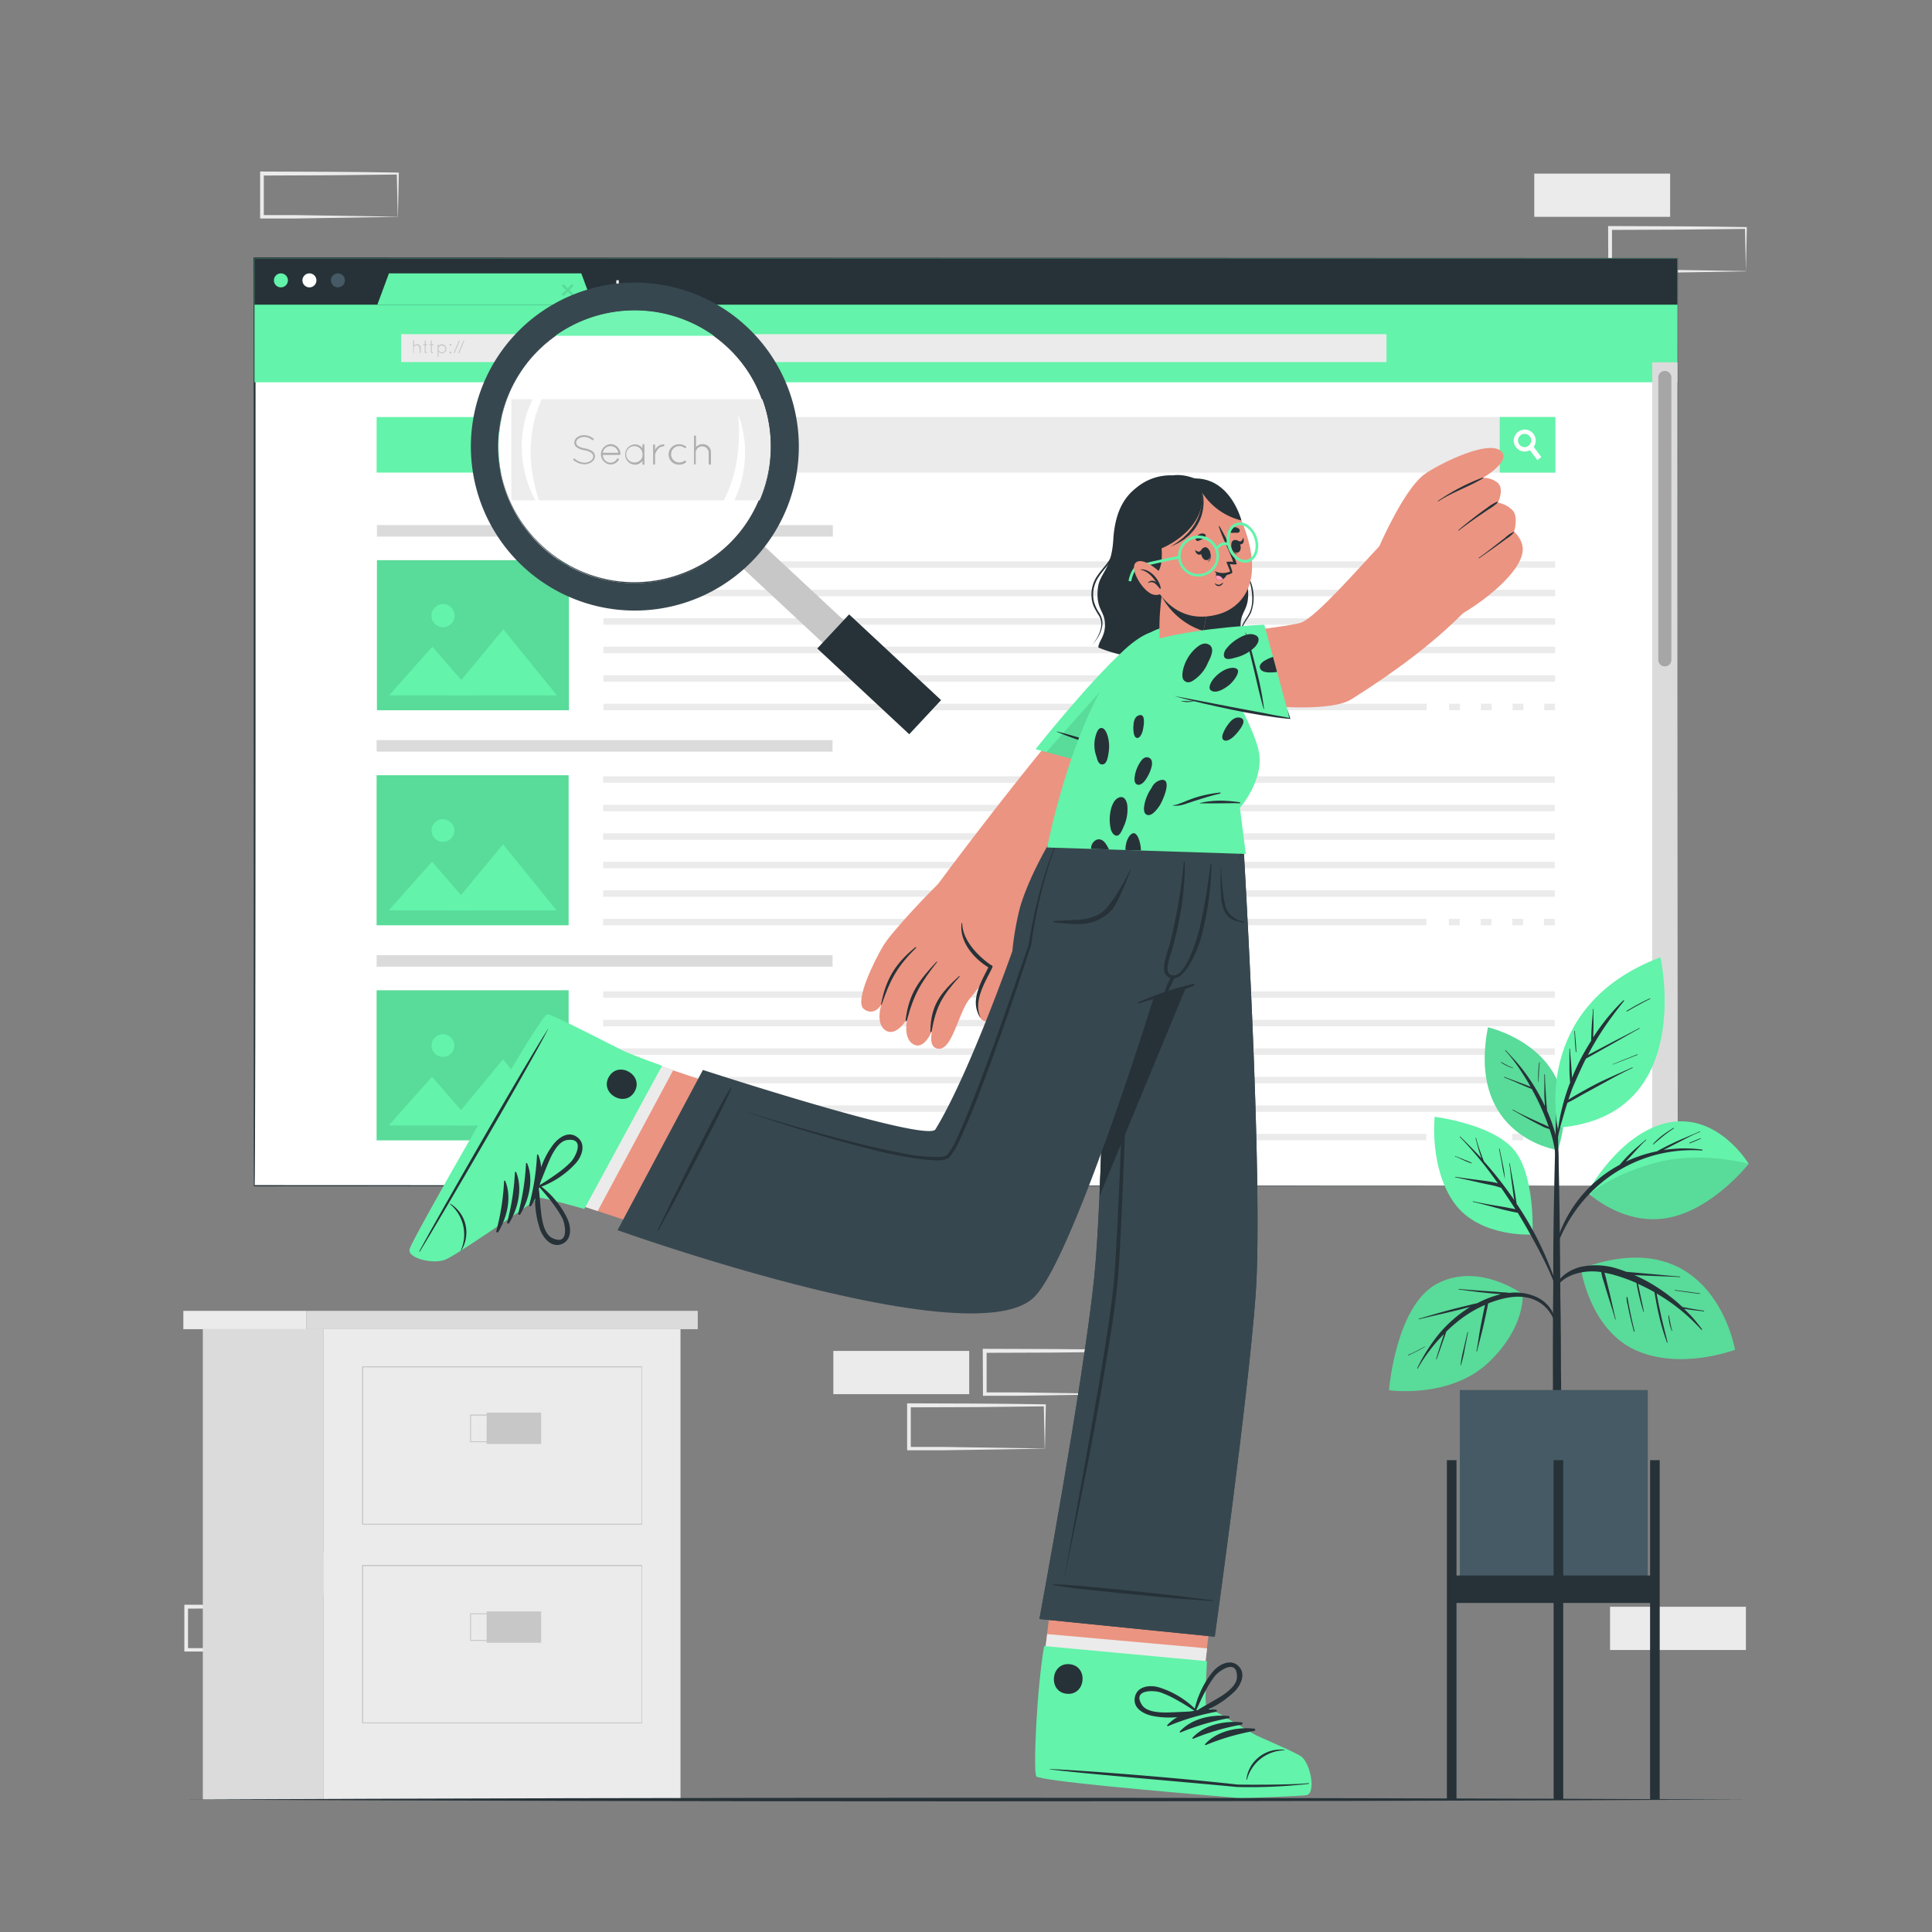 <svg xmlns="http://www.w3.org/2000/svg" viewBox="0 0 500 500"><rect x="0" y="0" width="500" height="500" fill="#808080" stroke="none"/><g id="freepik--background-complete--inject-153"><rect x="67.77" y="401.72" width="35.16" height="11.19" style="fill:#ebebeb"></rect><rect x="271.45" y="209.78" width="35.16" height="11.19" style="fill:#ebebeb"></rect><path d="M83.32,427c-5.86.1-20.63.35-26.29.41l-8.87,0h-.45V427l0-11.19v-.51h.5l17.58.06c4.37,0,13.2.14,17.58.2h.24v.24L83.32,427Zm0,0-.24-11.19.24.23c-4.39.07-13.2.16-17.58.2l-17.58.07.5-.5,0,11.19-.46-.46,8.71,0c5.57.07,20.68.32,26.45.42Z" style="fill:#ebebeb"></path><path d="M290,360.8c-5.86.11-20.63.36-26.29.42l-8.87,0h-.45v-.46l-.05-11.18v-.51h.5l17.58.06c4.38,0,13.2.14,17.58.2h.24v.24L290,360.8Zm0,0-.24-11.18.24.23c-4.39.06-13.2.16-17.58.2l-17.58.06.5-.49,0,11.18-.46-.45,8.71,0c5.57.07,20.68.32,26.45.41Z" style="fill:#ebebeb"></path><path d="M270.37,374.91c-5.86.11-20.63.35-26.29.42l-8.87,0h-.45v-.46l0-11.18v-.51h.5l17.58.06c4.37,0,13.2.14,17.58.2h.24v.24l-.23,11.18Zm0,0-.24-11.18.24.23c-4.39.06-13.2.16-17.58.2l-17.58.06.5-.49,0,11.18-.46-.45,8.71,0c5.57.07,20.68.32,26.45.41Z" style="fill:#ebebeb"></path><rect x="215.67" y="349.62" width="35.16" height="11.19" style="fill:#ebebeb"></rect><rect x="416.68" y="415.83" width="35.16" height="11.19" style="fill:#ebebeb"></rect><rect x="397.07" y="44.93" width="35.16" height="11.19" style="fill:#ebebeb"></rect><path d="M451.84,70.23c-5.86.1-20.63.35-26.29.42l-8.87,0h-.45v-.46L416.18,59v-.5h.5l17.58.07c4.38,0,13.2.13,17.58.2h.24V59l-.24,11.19Zm0,0L451.6,59l.24.24c-4.39.06-13.19.16-17.58.19l-17.58.07.5-.5,0,11.19-.46-.45,8.71,0c5.58.06,20.69.32,26.45.41Z" style="fill:#ebebeb"></path><path d="M102.93,56.12c-5.86.1-20.63.35-26.29.42l-8.87,0h-.45v-.46l0-11.19v-.5h.5l17.58.07c4.38,0,13.2.13,17.58.2h.24v.23l-.24,11.19Zm0,0-.24-11.19.24.24c-4.39.06-13.2.16-17.58.19l-17.58.07.5-.5,0,11.19-.46-.45,8.71,0c5.57.06,20.68.32,26.45.41Z" style="fill:#ebebeb"></path><rect x="83.77" y="343.99" width="92.34" height="121.73" style="fill:#ebebeb"></rect><rect x="79.3" y="339.25" width="101.28" height="4.74" transform="translate(259.88 683.24) rotate(180)" style="fill:#dbdbdb"></rect><rect x="47.44" y="339.25" width="31.85" height="4.74" transform="translate(126.74 683.24) rotate(180)" style="fill:#ebebeb"></rect><rect x="52.49" y="343.99" width="31.28" height="121.73" style="fill:#dbdbdb"></rect><path d="M166.17,394.59H93.7v-41h72.47ZM94,394.34h72V353.87H94Z" style="fill:#c7c7c7"></path><rect x="125.94" y="365.6" width="14.11" height="8.11" transform="translate(265.99 739.3) rotate(180)" style="fill:#c7c7c7"></rect><path d="M136,373.22H121.65v-7.14H136ZM121.9,373h13.85v-6.64H121.9Z" style="fill:#c7c7c7"></path><path d="M166.17,446H93.7v-41h72.47ZM94,445.78h72V405.31H94Z" style="fill:#c7c7c7"></path><rect x="125.94" y="417.04" width="14.11" height="8.11" transform="translate(265.99 842.19) rotate(180)" style="fill:#c7c7c7"></rect><path d="M136,424.66H121.65v-7.13H136Zm-14.1-.25h13.85v-6.63H121.9Z" style="fill:#c7c7c7"></path></g><g id="freepik--Floor--inject-153"><path d="M47.44,465.72c129.77-.61,275.35-.61,405.12,0-129.77.62-275.35.62-405.12,0Z" style="fill:#263238"></path></g><g id="freepik--Window--inject-153"><rect x="65.86" y="66.88" width="368.27" height="239.98" style="fill:#fff"></rect><path d="M434.14,306.86c-.07.06-368.35.11-368.43.15s0-240.08-.09-240.13v-.25h.24s368.32.18,368.37.15-.15,240-.09,240.08Zm0,0c0,.05-.23-240.41,0-239.89l-368.27.16.25-.25c0-.08.11,240.64-.24,239.83l368.27.15Z" style="fill:#263238"></path><rect x="65.86" y="66.88" width="368.27" height="32.05" style="fill:#63F3AA"></rect><rect x="65.86" y="66.88" width="368.27" height="11.97" style="fill:#263238"></rect><path d="M74.51,72.55a1.81,1.81,0,1,1-1.81-1.8A1.81,1.81,0,0,1,74.51,72.55Z" style="fill:#63F3AA"></path><path d="M81.89,72.55a1.81,1.81,0,1,1-1.81-1.8A1.81,1.81,0,0,1,81.89,72.55Z" style="fill:#fff"></path><path d="M89.26,72.55a1.81,1.81,0,1,1-1.81-1.8A1.81,1.81,0,0,1,89.26,72.55Z" style="fill:#455a64"></path><polygon points="150.44 70.75 100.66 70.75 97.66 78.84 153.44 78.84 150.44 70.75" style="fill:#63F3AA"></polygon><polygon points="148.47 76.14 148.02 76.59 146.92 75.5 145.82 76.59 145.38 76.15 146.47 75.05 145.37 73.95 145.82 73.5 146.93 74.6 148.02 73.5 148.47 73.95 147.37 75.04 148.47 76.14" style="opacity:0.1"></polygon><polygon points="161.69 74.08 161.69 74.72 160.14 74.72 160.14 76.27 159.51 76.27 159.51 74.72 157.95 74.72 157.95 74.08 159.51 74.08 159.51 72.53 160.14 72.53 160.14 74.08 161.69 74.08" style="fill:#fff"></polygon><rect x="103.92" y="86.57" width="254.76" height="7.05" style="fill:#fff"></rect><path d="M358.82,93.69h-255V86.5h255Z" style="fill:#ebebeb"></path><path d="M108.55,90a.74.74,0,0,0-1.47,0v1.3h0s0,0,0,0,0,0,0,0a.08.08,0,0,1-.07,0,0,0,0,0,1,0,0h0a.1.1,0,0,1-.09,0,.05.05,0,0,1,0,0,0,0,0,0,1,0,0v-3.1a.12.12,0,0,1,.24,0v1.23a1,1,0,0,1,.73-.35.92.92,0,0,1,1,.92v1.3a.11.11,0,0,1-.11.11.11.11,0,0,1-.12-.11Z" style="fill:#c7c7c7"></path><path d="M110.56,89.22a.12.12,0,0,1-.11.11h-.3V91a.18.18,0,0,0,.17.17.12.12,0,1,1,0,.23.4.4,0,0,1-.41-.4v-1.7h-.29c-.11,0-.11-.06-.11-.11s0-.12.11-.12h.29v-.86a.12.12,0,0,1,.24,0v.86h.3A.12.12,0,0,1,110.56,89.22Z" style="fill:#c7c7c7"></path><path d="M112.16,89.22a.12.12,0,0,1-.11.11h-.3V91a.18.18,0,0,0,.17.17.12.12,0,1,1,0,.23.4.4,0,0,1-.41-.4v-1.7h-.29c-.11,0-.11-.06-.11-.11s0-.12.11-.12h.29v-.86a.12.12,0,0,1,.24,0v.86h.3A.12.12,0,0,1,112.16,89.22Z" style="fill:#c7c7c7"></path><path d="M113.25,90.3V89.22a.12.12,0,0,1,.11-.12.12.12,0,0,1,.12.12v.33a1.1,1.1,0,0,1,.88-.45,1.16,1.16,0,0,1,0,2.32,1.11,1.11,0,0,1-.88-.46v1.33a.11.11,0,0,1-.12.11.11.11,0,0,1-.11-.11Zm.23,0a.89.89,0,1,0,1.78,0,.89.89,0,1,0-1.78,0Z" style="fill:#c7c7c7"></path><path d="M116.59,89a.24.24,0,1,1-.24.24A.24.24,0,0,1,116.59,89Zm0,2a.24.24,0,1,1-.24.24A.24.24,0,0,1,116.59,91Z" style="fill:#c7c7c7"></path><path d="M117.45,91.27l1.29-3.08a.14.14,0,0,1,.16-.06.11.11,0,0,1,.06.15l-1.3,3.08a.1.1,0,0,1-.1.07h0A.11.11,0,0,1,117.45,91.27Z" style="fill:#c7c7c7"></path><path d="M118.64,91.27l1.3-3.08a.13.13,0,0,1,.15-.06.11.11,0,0,1,.06.15l-1.29,3.08a.11.11,0,0,1-.11.07h0A.12.12,0,0,1,118.64,91.27Z" style="fill:#c7c7c7"></path><path d="M402.52,122.31h-253V107.93h253Z" style="fill:#ebebeb"></path><path d="M139.83,122.31H97.47V107.93h42.36Z" style="fill:#63F3AA"></path><path d="M158.37,116.44a.13.13,0,0,1,.19,0,2.2,2.2,0,0,0,1.35.53,1.51,1.51,0,0,0,.91-.27.76.76,0,0,0,.36-.61.67.67,0,0,0-.34-.57,2.66,2.66,0,0,0-1-.34h0a2.58,2.58,0,0,1-1-.34.87.87,0,0,1-.43-.73,1,1,0,0,1,.43-.77,1.69,1.69,0,0,1,1-.3,2.34,2.34,0,0,1,1.28.48.13.13,0,0,1,0,.18.12.12,0,0,1-.17,0,2,2,0,0,0-1.14-.44,1.42,1.42,0,0,0-.84.25.7.7,0,0,0-.33.56.62.62,0,0,0,.31.51,2.43,2.43,0,0,0,.88.31h0a2.77,2.77,0,0,1,1.05.38.92.92,0,0,1,.45.78,1,1,0,0,1-.46.82,1.84,1.84,0,0,1-1.07.33,2.61,2.61,0,0,1-1.52-.6A.14.14,0,0,1,158.37,116.44Z" style="fill:#a6a6a6"></path><path d="M162.23,115.77a1.4,1.4,0,0,1,2.8-.1h0v0a.14.14,0,0,1-.15.13h-2.37a1.14,1.14,0,0,0,1.12,1.11,1.09,1.09,0,0,0,.94-.53.12.12,0,0,1,.18,0,.15.15,0,0,1,.05.2,1.39,1.39,0,0,1-1.17.65A1.42,1.42,0,0,1,162.23,115.77Zm.3-.23h2.19a1.11,1.11,0,0,0-2.19,0Z" style="fill:#a6a6a6"></path><path d="M168.46,114.46v2.61a.15.15,0,0,1-.15.14.14.14,0,0,1-.14-.14v-.43a1.34,1.34,0,0,1-1.08.57,1.45,1.45,0,0,1,0-2.89,1.31,1.31,0,0,1,1.08.57v-.43a.14.14,0,0,1,.14-.14A.15.15,0,0,1,168.46,114.46Zm-.29,1.31a1.09,1.09,0,1,0-1.08,1.16A1.13,1.13,0,0,0,168.17,115.77Z" style="fill:#a6a6a6"></path><path d="M169.68,114.47a.15.15,0,0,1,.15-.15.15.15,0,0,1,.14.15v.63l0-.07a1.4,1.4,0,0,1,1.16-.71.15.15,0,0,1,.14.15.15.15,0,0,1-.14.14,1,1,0,0,0-.84.47,2.54,2.54,0,0,0-.35.67.13.13,0,0,0,0,0v1.27a.14.14,0,0,1-.14.14.15.15,0,0,1-.15-.14Z" style="fill:#a6a6a6"></path><path d="M171.92,115.76a1.46,1.46,0,0,1,1.49-1.44,1.49,1.49,0,0,1,.92.32.13.13,0,0,1,0,.19.15.15,0,0,1-.2,0,1.13,1.13,0,0,0-.74-.26,1.17,1.17,0,1,0,0,2.33,1.24,1.24,0,0,0,.74-.25.15.15,0,0,1,.2,0,.15.15,0,0,1,0,.21,1.55,1.55,0,0,1-.91.3A1.46,1.46,0,0,1,171.92,115.76Z" style="fill:#a6a6a6"></path><path d="M177.63,115.46a.92.92,0,0,0-1.84,0v1.65a0,0,0,0,1,0,0,.22.22,0,0,1-.09.07h0a.21.21,0,0,1-.11,0s0,0,0,0a.09.09,0,0,1,0-.05v-3.85a.14.14,0,0,1,.14-.14.15.15,0,0,1,.15.14v1.52a1.2,1.2,0,0,1,.92-.42,1.16,1.16,0,0,1,1.21,1.14v1.61a.15.15,0,0,1-.15.14.14.14,0,0,1-.14-.14Z" style="fill:#a6a6a6"></path><rect x="388.13" y="107.92" width="14.39" height="14.39" style="fill:#63F3AA"></rect><path d="M398.91,118.28l-1.05.79-1.93-2.55-.7-.93a1.48,1.48,0,0,0,.4-.23,1.7,1.7,0,0,0,.54-.69l.75,1Z" style="fill:#fff"></path><path d="M396.85,112.28a2.84,2.84,0,1,0-.92,4.24,2.42,2.42,0,0,0,.4-.25,3.09,3.09,0,0,0,.59-.61A2.85,2.85,0,0,0,396.85,112.28Zm-1.22,3.08a1.48,1.48,0,0,1-.4.23,1.69,1.69,0,0,1-2-.54,1.71,1.71,0,1,1,2.38.31Z" style="fill:#fff"></path><rect x="427.59" y="93.76" width="6.54" height="213.1" style="fill:#dbdbdb"></rect><path d="M430.86,172.46h0a1.69,1.69,0,0,1-1.69-1.69V97.68A1.69,1.69,0,0,1,430.86,96h0a1.68,1.68,0,0,1,1.69,1.69v73.09A1.68,1.68,0,0,1,430.86,172.46Z" style="fill:#a6a6a6"></path><rect x="97.55" y="144.98" width="49.69" height="38.83" style="fill:#63F3AA"></rect><rect x="97.55" y="144.98" width="49.69" height="38.83" style="opacity:0.1"></rect><polygon points="144.13 179.97 116.08 179.97 130.26 162.83 144.13 179.97" style="fill:#63F3AA"></polygon><polygon points="122.85 179.97 100.66 179.97 111.88 167.34 122.85 179.97" style="fill:#63F3AA"></polygon><path d="M117.65,159.29a3,3,0,1,1-3-2.95A2.95,2.95,0,0,1,117.65,159.29Z" style="fill:#63F3AA"></path><rect x="97.55" y="135.89" width="117.99" height="2.99" style="fill:#dbdbdb"></rect><rect x="156.16" y="145.26" width="246.3" height="1.67" style="fill:#ebebeb"></rect><rect x="156.16" y="152.63" width="246.3" height="1.67" style="fill:#ebebeb"></rect><rect x="156.16" y="160.01" width="246.3" height="1.67" style="fill:#ebebeb"></rect><rect x="156.16" y="167.38" width="246.3" height="1.67" style="fill:#ebebeb"></rect><rect x="156.16" y="174.76" width="246.3" height="1.67" style="fill:#ebebeb"></rect><rect x="156.16" y="182.13" width="213.06" height="1.67" style="fill:#ebebeb"></rect><rect x="399.65" y="182.13" width="2.8" height="1.67" style="fill:#ebebeb"></rect><rect x="391.45" y="182.13" width="2.8" height="1.67" style="fill:#ebebeb"></rect><rect x="383.25" y="182.13" width="2.8" height="1.67" style="fill:#ebebeb"></rect><rect x="375.05" y="182.13" width="2.8" height="1.67" style="fill:#ebebeb"></rect><rect x="97.47" y="200.63" width="49.69" height="38.83" style="fill:#63F3AA"></rect><rect x="97.47" y="200.63" width="49.69" height="38.83" style="opacity:0.1"></rect><polygon points="144.05 235.62 116.01 235.62 130.19 218.49 144.05 235.62" style="fill:#63F3AA"></polygon><polygon points="122.77 235.62 100.59 235.62 111.81 223 122.77 235.62" style="fill:#63F3AA"></polygon><circle cx="114.63" cy="214.94" r="2.95" style="fill:#63F3AA"></circle><rect x="97.47" y="191.54" width="117.99" height="2.99" style="fill:#dbdbdb"></rect><rect x="156.08" y="200.91" width="246.3" height="1.67" style="fill:#ebebeb"></rect><rect x="156.08" y="208.29" width="246.3" height="1.67" style="fill:#ebebeb"></rect><rect x="156.08" y="215.66" width="246.3" height="1.67" style="fill:#ebebeb"></rect><rect x="156.08" y="223.04" width="246.3" height="1.67" style="fill:#ebebeb"></rect><rect x="156.08" y="230.41" width="246.3" height="1.67" style="fill:#ebebeb"></rect><rect x="156.08" y="237.79" width="213.06" height="1.67" style="fill:#ebebeb"></rect><rect x="399.58" y="237.79" width="2.8" height="1.67" style="fill:#ebebeb"></rect><rect x="391.38" y="237.79" width="2.8" height="1.67" style="fill:#ebebeb"></rect><rect x="383.18" y="237.79" width="2.8" height="1.67" style="fill:#ebebeb"></rect><rect x="374.97" y="237.79" width="2.8" height="1.67" style="fill:#ebebeb"></rect><rect x="97.47" y="256.29" width="49.69" height="38.83" style="fill:#63F3AA"></rect><rect x="97.47" y="256.29" width="49.69" height="38.83" style="opacity:0.1"></rect><polygon points="144.05 291.27 116.01 291.27 130.19 274.14 144.05 291.27" style="fill:#63F3AA"></polygon><polygon points="122.77 291.27 100.59 291.27 111.81 278.65 122.77 291.27" style="fill:#63F3AA"></polygon><circle cx="114.63" cy="270.6" r="2.95" style="fill:#63F3AA"></circle><rect x="97.47" y="247.19" width="117.99" height="2.99" style="fill:#dbdbdb"></rect><rect x="156.08" y="256.57" width="246.3" height="1.67" style="fill:#ebebeb"></rect><rect x="156.08" y="263.94" width="246.3" height="1.67" style="fill:#ebebeb"></rect><rect x="156.08" y="271.32" width="246.3" height="1.67" style="fill:#ebebeb"></rect><rect x="156.08" y="278.69" width="246.3" height="1.67" style="fill:#ebebeb"></rect><rect x="156.08" y="286.07" width="246.3" height="1.67" style="fill:#ebebeb"></rect><rect x="156.08" y="293.44" width="213.06" height="1.67" style="fill:#ebebeb"></rect><rect x="399.58" y="293.44" width="2.8" height="1.67" style="fill:#ebebeb"></rect><rect x="391.38" y="293.44" width="2.8" height="1.67" style="fill:#ebebeb"></rect><rect x="383.18" y="293.44" width="2.8" height="1.67" style="fill:#ebebeb"></rect><rect x="374.97" y="293.44" width="2.8" height="1.67" style="fill:#ebebeb"></rect></g><g id="freepik--Plant--inject-153"><path d="M403.16,297.64s-23.6-3.3-18.08-31.78C385.08,265.86,411.44,271.78,403.16,297.64Z" style="fill:#63F3AA"></path><path d="M403.16,297.64s-23.6-3.3-18.08-31.78C385.08,265.86,411.44,271.78,403.16,297.64Z" style="opacity:0.1"></path><path d="M402,291.7c-.47-1.44-1-2.86-1.61-4.25,0-.18-.05-.36-.06-.54,0-.39-.07-.78-.1-1.17-.07-.85-.12-1.7-.17-2.55-.1-1.7-.21-3.41-.23-5.11,0-.09-.15-.09-.15,0,0,1.71,0,3.41,0,5.12,0,.85.08,1.7.13,2.55,0,.19,0,.38.05.56a51,51,0,0,0-4.73-8.08c-.82-1.14-1.67-2.23-2.58-3.28s-1.94-2.1-2.89-3.16c-.06-.07-.16,0-.1.1a42,42,0,0,1,4.55,6.05c.71,1.08,1.39,2.2,2,3.33l-.22-.09-.84-.34-1.93-.73-3.8-1.41c-.07,0-.12.1-.05.13,1.26.5,2.5,1,3.74,1.57l1.82.78c.31.14.62.26.93.38a2.29,2.29,0,0,0,.62.22c.48.86.95,1.72,1.38,2.59a61.65,61.65,0,0,1,2.89,6.8c.05.16.11.32.17.49a13.22,13.22,0,0,0-1.94-.93l-2.44-1.12c-1.65-.76-3.3-1.53-4.88-2.43-.08,0-.15.09-.07.13,1.62.89,3.21,1.83,4.83,2.71.81.44,1.63.87,2.46,1.27a7.77,7.77,0,0,0,2.22.89,28.39,28.39,0,0,1,1.54,6.69c.27,3.22.24,6.47.31,9.7,0,.05.08.05.09,0,.23-2.93.36-5.89.38-8.83A25.92,25.92,0,0,0,402,291.7Z" style="fill:#263238"></path><path d="M398.33,275a28.1,28.1,0,0,0-.23,5,0,0,0,1,0,.07,0c.09-1.67.11-3.33.3-5C398.48,274.89,398.34,274.86,398.33,275Z" style="fill:#263238"></path><path d="M391.59,276.38a17.89,17.89,0,0,1-3-1.5c-.07-.05-.15.08-.07.13a11.85,11.85,0,0,0,3.07,1.46C391.61,276.49,391.64,276.4,391.59,276.38Z" style="fill:#263238"></path><path d="M403.91,342.86c0-2.61-.07-5.21-.1-7.82-.05-8.66-.12-17.32-.27-26q-.19-10.31-.48-20.61a.15.15,0,0,0-.06-.09l0-5.63c0-.05-.06-.07-.12-.07s-.11,0-.11.07l0,5.64s-.06.05-.06.08c-.34,12.24-.65,24.47-.73,36.71,0,2.48,0,5,0,7.46q-.12,12-.09,23.93c0,1.27,0,2.54,0,3.81,0,7.3.07,14.6.08,21.9,0,.39.43.58.9.6s1.09-.19,1.09-.64c0-8.05.06-16.09.06-24.14C403.93,353,404,347.93,403.91,342.86Z" style="fill:#263238"></path><path d="M394.06,334.94s-11.35-8.41-22.12-2.73-12.46,27.58-12.46,27.58,15.82,2.26,25.78-7.22C394.85,343.44,394.06,334.94,394.06,334.94Z" style="fill:#63F3AA"></path><path d="M394.06,334.94s-11.35-8.41-22.12-2.73-12.46,27.58-12.46,27.58,15.82,2.26,25.78-7.22C394.85,343.44,394.06,334.94,394.06,334.94Z" style="opacity:0.1"></path><path d="M397.15,335.46a13.46,13.46,0,0,0-6.57-.86,10.73,10.73,0,0,0-1.39-.14c-.54,0-1.07-.07-1.6-.12l-3.31-.23c-2.24-.17-4.49-.3-6.72-.53-.08,0-.1.13,0,.14,2.21.29,4.41.6,6.63.82,1.14.12,2.28.24,3.42.32l.83.08-1,.25a26.91,26.91,0,0,0-5.14,2.09c-.89.16-1.78.41-2.66.62-1.4.33-2.8.69-4.2,1.05-2.75.73-5.48,1.54-8.21,2.33a.07.07,0,0,0,0,.14c2.73-.67,5.48-1.28,8.22-1.93,1.33-.32,2.66-.63,4-1l1-.24a33.27,33.27,0,0,0-8.07,7,44.3,44.3,0,0,0-5.6,8.84c0,.08.07.16.12.08a42.86,42.86,0,0,1,6.78-8.9c-.05.15-.1.3-.14.45-.22.67-.42,1.34-.64,2-.42,1.34-.84,2.68-1.24,4,0,.09.11.12.14,0,.48-1.29.93-2.59,1.39-3.9.22-.64.45-1.27.67-1.91.12-.33.23-.67.34-1,0-.1.08-.2.11-.3a39.51,39.51,0,0,1,4-3.43,30.23,30.23,0,0,1,6-3.46c0,.2-.07.4-.11.58-.12.52-.23,1-.34,1.56-.22,1.07-.43,2.15-.64,3.22-.43,2.2-.69,4.42-1.1,6.62,0,.09.12.13.14,0,.51-2.21,1.16-4.39,1.65-6.6.25-1.11.5-2.21.73-3.32.11-.52.21-1,.32-1.56.05-.29.12-.58.16-.87.2-.08.4-.18.61-.25,3-1.11,6.27-1.91,9.44-1.3a9.28,9.28,0,0,1,6.83,5.48c.11.24.5.09.44-.16A8.79,8.79,0,0,0,397.15,335.46Z" style="fill:#263238"></path><path d="M379.78,344.81l-1,4.31a32,32,0,0,0-.79,4.2c0,.05.07.05.09,0a32,32,0,0,0,1-4.23l.84-4.26A.07.07,0,0,0,379.78,344.81Z" style="fill:#263238"></path><path d="M368.8,348.46c-1.44.74-2.84,1.57-4.35,2.17a.07.07,0,1,0,.06.13,46.64,46.64,0,0,0,4.33-2.24S368.84,348.45,368.8,348.46Z" style="fill:#263238"></path><path d="M396.61,319.5s-13.87.88-20.32-8.26-5-22.21-5-22.21,14.56,1.77,20.35,8.34S396.61,319.5,396.61,319.5Z" style="fill:#63F3AA"></path><path d="M403.12,333.18c-.48-1.48-1.08-2.95-1.64-4.4s-1.11-2.79-1.72-4.16a87.09,87.09,0,0,0-4.16-8.17c-1-1.69-2-3.32-3.11-4.93,0-.25-.07-.5-.11-.74-.06-.43-.12-.86-.19-1.29-.14-.88-.29-1.75-.44-2.63-.32-1.92-.71-3.82-1-5.74,0-.09-.15-.08-.14,0,.28,1.89.47,3.79.74,5.69.13.93.25,1.86.39,2.79,0,.33.1.67.16,1a99.84,99.84,0,0,0-6.86-8.9c-.34-.39-.68-.76-1-1.14a2,2,0,0,0-.13-.31l-.3-.8-.6-1.65c-.39-1.09-.74-2.18-1-3.3,0-.09-.16,0-.14,0,.28,1.14.58,2.28.91,3.4.16.54.34,1.08.53,1.61l.1.27c-1.77-1.93-3.62-3.79-5.49-5.63-.07-.07-.16,0-.1.1a99.68,99.68,0,0,1,9.83,12,7.77,7.77,0,0,0-1-.26c-1.07-.21-2.14-.36-3.22-.5-2.26-.29-4.52-.57-6.77-.93-.09,0-.12.13,0,.14,2.15.43,4.28.91,6.41,1.4,1,.23,2,.43,3,.63a20,20,0,0,1,2.44.69l.68,1c1,1.48,2,3,3,4.52l-1.42-.28c-1.07-.21-2.14-.4-3.22-.58-2.12-.34-4.23-.71-6.32-1.19-.09,0-.13.12,0,.14,2.12.5,4.22,1.08,6.33,1.64,1,.27,2,.52,3.06.75l1.55.33a5.07,5.07,0,0,0,.62.11q3,4.92,5.69,10.08c.77,1.5,1.52,3,2.24,4.56s1.37,3.19,2.06,4.78C402.72,333.66,403.23,333.53,403.12,333.18Z" style="fill:#263238"></path><path d="M388.92,301.31c-.26-1.33-.54-2.64-.83-4,0-.09-.16-.05-.14,0,.26,1.3.51,2.6.75,3.91a39.17,39.17,0,0,0,.78,3.88s0,0,0,0A26.63,26.63,0,0,0,388.92,301.31Z" style="fill:#263238"></path><path d="M380.83,300.92c-.64-.32-1.32-.58-2-.84l-1-.41-.54-.21a2.77,2.77,0,0,1-.58-.26c-.11-.08-.17.1-.07.12a3.32,3.32,0,0,1,.59.24l.53.24,1,.45a19,19,0,0,0,2,.81C380.86,301.09,380.91,301,380.83,300.92Z" style="fill:#263238"></path><path d="M410.81,308.59s8.39-15.68,21.16-18.1,20.59,10.71,20.59,10.71-9.32,11.89-21,14S410.81,308.59,410.81,308.59Z" style="fill:#63F3AA"></path><path d="M440.53,297.51a34.7,34.7,0,0,0-10,.12l.57-.3,2.84-1.46c2-1,3.94-2.11,6-2.93a.07.07,0,1,0-.06-.13c-2,.93-4.07,1.71-6.07,2.63-1,.46-2,.94-3,1.46-.63.33-1.33.65-1.95,1.05a35.19,35.19,0,0,0-8.12,2.69c.54-.58,1.07-1.15,1.6-1.74,1.19-1.3,2.36-2.67,3.67-3.85.07-.07,0-.16-.1-.1-1.34,1.21-2.75,2.33-4.05,3.6-.63.61-1.23,1.24-1.81,1.9-.3.32-.59.66-.87,1a33.68,33.68,0,0,0-17.12,23.11c0,.09.11.14.14.05a38.55,38.55,0,0,1,9.39-15.89,36.87,36.87,0,0,1,17.1-9.89,37.6,37.6,0,0,1,11.81-1.08A.13.13,0,0,0,440.53,297.51Z" style="fill:#263238"></path><path d="M452.56,301.2s-9.32,11.89-21,14c-8.94,1.58-16.29-3.08-19.28-5.37l-.64-1.06s6-5.1,17.48-8S452.56,301.2,452.56,301.2Z" style="opacity:0.1"></path><path d="M433.11,291.92a31.45,31.45,0,0,0-2.83,1.87,18.93,18.93,0,0,0-2.47,2.26.07.07,0,0,0,.11.1c.85-.73,1.7-1.47,2.58-2.17a28.09,28.09,0,0,1,2.69-1.93C433.27,292,433.19,291.87,433.11,291.92Z" style="fill:#263238"></path><path d="M440.12,294.58c-.47.19-1,.36-1.43.56l-1.42.59c-.1,0-.06.21.05.17l1.42-.58c.48-.19.94-.41,1.42-.61C440.25,294.68,440.2,294.54,440.12,294.58Z" style="fill:#263238"></path><path d="M409.13,328.32s2.24,15.56,13.94,21,25.95,0,25.95,0S443.42,315.67,409.13,328.32Z" style="fill:#63F3AA"></path><path d="M409.13,328.32s2.24,15.56,13.94,21,25.95,0,25.95,0S443.42,315.67,409.13,328.32Z" style="opacity:0.1"></path><path d="M441,339.2c-1.07-.12-2.15-.31-3.21-.5l-1.58-.3-.82-.16-.94-.88a47.25,47.25,0,0,0-7.16-5.18A40.25,40.25,0,0,0,423,330h.22l3.85.17c2.56.12,5.13.18,7.7.34.09,0,.08-.14,0-.14-2.57-.18-5.14-.46-7.71-.68l-3.74-.33-1.92-.17-.5-.05c-.66-.25-1.34-.49-2-.7a18.33,18.33,0,0,0-9.9-.55c-2.94.76-5.88,2.69-6.64,5.79,0,.11.14.18.18.07,1.1-2.59,4-3.9,6.58-4.43a15.41,15.41,0,0,1,5.29-.11,12.07,12.07,0,0,0,.59,2.35c.33,1.1.64,2.19,1,3.29.66,2.18,1.39,4.34,2,6.53a.07.07,0,1,0,.13,0c-.54-2.18-1-4.38-1.52-6.57-.26-1.08-.53-2.15-.8-3.22a17.26,17.26,0,0,0-.59-2.21,25.85,25.85,0,0,1,3,.72,43.21,43.21,0,0,1,5.3,1.94c.17,1.11.42,2.21.67,3.3.32,1.37.68,2.73,1.11,4.07a.07.07,0,1,0,.13,0,2.21,2.21,0,0,0-.05-.25h0c-.26-1.28-.54-2.54-.81-3.81-.22-1-.42-2.06-.64-3.08,1.45.65,2.88,1.37,4.26,2.16,0,.32.11.64.15.93.09.53.19,1.06.28,1.59.22,1.2.46,2.4.75,3.59a55.18,55.18,0,0,0,2,6.76.07.07,0,0,0,0,.09l.07.08c.05.06.13,0,.12-.08-.54-2.3-1.16-4.59-1.67-6.9-.25-1.15-.51-2.31-.74-3.47l-.33-1.74c0-.16-.05-.34-.08-.52a47.39,47.39,0,0,1,4.55,3,48.33,48.33,0,0,1,7,6.36c.09.1.25,0,.18-.14-.9-1.17-1.78-2.32-2.79-3.4-.59-.63-1.2-1.24-1.82-1.83l.19,0,1.65.25c1.08.14,2.17.25,3.25.37C441,339.35,441.06,339.21,441,339.2Z" style="fill:#263238"></path><path d="M432.75,344.47h0c0-.13-.05-.27-.07-.4s-.12-.34-.14-.51h0c-.24-1-.44-2.09-.63-3.14,0-.07-.13-.05-.13,0a12.85,12.85,0,0,0,.89,4.06s.09,0,.09,0Z" style="fill:#263238"></path><path d="M423,344.23c0-.05,0-.07-.07-.07-.33-1.38-.65-2.76-.93-4.14-.15-.73-.3-1.46-.44-2.19-.08-.39-.15-.79-.22-1.18a3.4,3.4,0,0,0-.25-1,.07.07,0,0,0-.13,0,6.75,6.75,0,0,0,.29,2.08c.14.76.29,1.52.46,2.28.34,1.53.72,3.06,1.15,4.57,0,.08.17.06.16,0S423,344.34,423,344.23Z" style="fill:#263238"></path><path d="M439.9,334.72c-2.14-.29-4.27-.6-6.41-.86-.09,0-.13.13,0,.14,2.14.32,4.28.58,6.41.86C440,334.87,440,334.73,439.9,334.72Z" style="fill:#263238"></path><path d="M403.14,291.85s-7.16-31.4,26.58-44.1C429.72,247.75,439.06,289.07,403.14,291.85Z" style="fill:#63F3AA"></path><path d="M410.42,274l.36-.22,1.91-1.06,3.91-2.19c2.58-1.44,5.12-2.94,7.71-4.35.08,0,0-.17-.07-.12-2.6,1.41-5.24,2.73-7.86,4.11l-3.86,2.05-1.58.83a72.07,72.07,0,0,1,3.65-6.24c1.76-2.69,3.69-5.25,5.7-7.76a.12.12,0,0,0-.17-.16,53.54,53.54,0,0,0-7.79,9.57c0-.12,0-.23,0-.33,0-.78.05-1.56.07-2.35,0-1.53-.06-3.06,0-4.59a.07.07,0,1,0-.14,0c-.07,1.51-.25,3-.33,4.52-.05.75-.08,1.5-.1,2.26,0,.4-.05.87,0,1.31-.69,1.11-1.36,2.23-2,3.37a57.27,57.27,0,0,0-3,6.32c0-.78-.09-1.56-.13-2.34-.1-1.72-.31-3.43-.39-5.16,0-.09-.14-.08-.14,0,0,1.72,0,3.44,0,5.16,0,.86.05,1.72.11,2.58l.06.95a56.77,56.77,0,0,0-2.55,8.63,95,95,0,0,0-1.26,9.48,0,0,0,1,0,0,0,51.84,51.84,0,0,1,1.79-8.45c.42-1.48.86-3,1.33-4.42,1.41-.66,2.75-1.49,4.11-2.24s2.82-1.54,4.23-2.31c2.81-1.55,5.62-3.12,8.53-4.48.08,0,0-.16-.08-.12-2.94,1.33-5.9,2.59-8.79,4-1.44.73-2.85,1.5-4.25,2.29-1.18.66-2.38,1.32-3.5,2.08.33-1,.67-1.95,1-2.91C408,279.16,409.13,276.57,410.42,274Z" style="fill:#263238"></path><path d="M407.58,266.86a.08.08,0,0,0-.15,0c.13,1.79.19,3.58.38,5.36,0,.1.16.1.15,0C407.9,270.43,407.71,268.65,407.58,266.86Z" style="fill:#263238"></path><path d="M423.75,272.86c-2.11.85-4.24,1.66-6.34,2.54-.06,0,0,.12,0,.09,2.13-.8,4.23-1.67,6.35-2.49C423.88,273,423.84,272.82,423.75,272.86Z" style="fill:#263238"></path><path d="M427,258.38a54,54,0,0,0-6,3.22.09.09,0,1,0,.09.15c2-1.14,3.95-2.24,6-3.25C427.12,258.46,427,258.34,427,258.38Z" style="fill:#263238"></path><rect x="377.8" y="359.74" width="48.65" height="51.28" style="fill:#455a64"></rect><rect x="374.45" y="377.89" width="2.49" height="87.84" style="fill:#263238"></rect><rect x="427.04" y="377.89" width="2.49" height="87.84" style="fill:#263238"></rect><rect x="402.07" y="377.89" width="2.49" height="87.84" style="fill:#263238"></rect><rect x="375.69" y="407.74" width="52.59" height="7.1" style="fill:#263238"></rect></g><g id="freepik--magnifying-glass--inject-153"><rect x="200.99" y="133.24" width="7.98" height="40.51" transform="translate(457.03 108.23) rotate(132.99)" style="fill:#c7c7c7"></rect><polygon points="235.31 190.02 243.55 181.19 243.55 181.19 219.75 159 219.75 159 211.51 167.83 211.51 167.83 235.31 190.02" style="fill:#263238"></polygon><path d="M129.2,111.74a35.09,35.09,0,0,1,12.93-23.69q.74-.6,1.5-1.14a35.26,35.26,0,0,1,53.7,16.39,35.48,35.48,0,0,1-.69,26.19,35.26,35.26,0,0,1-67.44-17.75Z" style="fill:#fff"></path><path d="M129.2,111.74c2.56-25,30-39.29,52-27.31,27.66,15.29,23.29,56-7,65.09-24.09,7-47.84-12.81-45-37.78Zm0,0c-2.69,24.86,21,44.55,44.94,37.48,29.82-9,34.15-49.36,7-64.52-21.88-12-49.24,2.18-51.89,27Z" style="fill:#263238"></path><path d="M184.88,86.91H143.63a35.34,35.34,0,0,1,41.25,0Z" style="fill:#63F3AA"></path><path d="M197.33,103.3h-65v26.19h64.27A35.48,35.48,0,0,0,197.33,103.3Z" style="fill:#ebebeb"></path><path d="M153.18,116.7a5.17,5.17,0,0,0-1.91-.68h0a4.29,4.29,0,0,1-1.61-.57,1.09,1.09,0,0,1-.56-.92,1.3,1.3,0,0,1,.59-1,2.65,2.65,0,0,1,1.54-.45,3.79,3.79,0,0,1,2.06.79.22.22,0,0,0,.32-.06.23.23,0,0,0-.06-.33,4.12,4.12,0,0,0-2.32-.87,3.11,3.11,0,0,0-1.82.54,1.78,1.78,0,0,0-.79,1.41,1.57,1.57,0,0,0,.78,1.31,4.57,4.57,0,0,0,1.77.64h0a5,5,0,0,1,1.75.61,1.21,1.21,0,0,1,.61,1,1.39,1.39,0,0,1-.65,1.12,2.83,2.83,0,0,1-1.65.5,4.16,4.16,0,0,1-2.48-1,.22.22,0,0,0-.33,0,.27.27,0,0,0,0,.34,4.76,4.76,0,0,0,2.78,1.08,3.32,3.32,0,0,0,1.93-.59,1.89,1.89,0,0,0,.85-1.51A1.69,1.69,0,0,0,153.18,116.7Z" style="fill:#a6a6a6"></path><path d="M158,114.94a2.64,2.64,0,0,0,0,5.27,2.51,2.51,0,0,0,2.13-1.19.29.29,0,0,0-.09-.37.25.25,0,0,0-.34.09,2,2,0,0,1-1.7,1,2.06,2.06,0,0,1-2-2h4.32a.24.24,0,0,0,.26-.23v0A2.59,2.59,0,0,0,158,114.94Zm-2,2.23a2.05,2.05,0,0,1,2-1.71,2,2,0,0,1,2,1.71Z" style="fill:#a6a6a6"></path><path d="M166.52,114.94a.26.26,0,0,0-.25.26V116a2.45,2.45,0,0,0-2-1,2.64,2.64,0,0,0,0,5.27,2.46,2.46,0,0,0,2-1V120a.26.26,0,1,0,.51,0V115.2A.26.26,0,0,0,166.52,114.94Zm-2.23,4.75a2.12,2.12,0,1,1,2-2.11A2,2,0,0,1,164.29,119.69Z" style="fill:#a6a6a6"></path><path d="M171.72,115a2.56,2.56,0,0,0-2.11,1.29l-.08.13v-1.16a.25.25,0,0,0-.24-.26.26.26,0,0,0-.27.26V120a.26.26,0,0,0,.27.26.25.25,0,0,0,.24-.26v-2.31a.15.15,0,0,1,0-.09,4.69,4.69,0,0,1,.63-1.22,1.92,1.92,0,0,1,1.53-.86.26.26,0,0,0,.26-.26A.26.26,0,0,0,171.72,115Z" style="fill:#a6a6a6"></path><path d="M177.16,119.23a2.23,2.23,0,0,1-1.36.46,2.12,2.12,0,1,1,0-4.24,2.18,2.18,0,0,1,1.36.47.26.26,0,0,0,.35,0,.24.24,0,0,0,0-.36,2.73,2.73,0,0,0-1.68-.58,2.64,2.64,0,1,0,0,5.27,2.74,2.74,0,0,0,1.66-.56.26.26,0,0,0,0-.38A.27.27,0,0,0,177.16,119.23Z" style="fill:#a6a6a6"></path><path d="M181.8,114.94a2.16,2.16,0,0,0-1.67.78v-2.78a.26.26,0,0,0-.26-.26.26.26,0,0,0-.26.26v7a.28.28,0,0,0,0,.09.3.3,0,0,0,0,.08.29.29,0,0,0,.21.09h.07a.24.24,0,0,0,.16-.13s0,0,0,0a.2.2,0,0,0,0,0v-3a1.68,1.68,0,0,1,3.35,0V120a.26.26,0,0,0,.26.26A.26.26,0,0,0,184,120V117A2.09,2.09,0,0,0,181.8,114.94Z" style="fill:#a6a6a6"></path><g style="opacity:0.1"><path d="M191.72,93.4A35.31,35.31,0,1,1,168,80.47,35.3,35.3,0,0,1,191.72,93.4Z" style="fill:#fff"></path></g><path d="M159.84,156.5a41.22,41.22,0,1,1,45.4-36.57A41.26,41.26,0,0,1,159.84,156.5Zm.51-4.69A36.5,36.5,0,1,0,128,111.61,36.54,36.54,0,0,0,160.35,151.81Z" style="fill:#37474f"></path><path d="M200,103.35a37.9,37.9,0,0,0-6.35-11.48A37.48,37.48,0,1,0,200,103.35Zm-.65,16a35.32,35.32,0,1,1-7.61-25.89A35.31,35.31,0,0,1,199.32,119.3Zm.65-16a37.9,37.9,0,0,0-6.35-11.48A37.48,37.48,0,1,0,200,103.35Zm-.65,16a35.32,35.32,0,1,1-7.61-25.89A35.31,35.31,0,0,1,199.32,119.3Zm5.12-17.47a42.44,42.44,0,1,0-44.73,55.89,42.45,42.45,0,0,0,44.73-55.89Zm-.42,18a40,40,0,1,1-1.91-17.17A39.73,39.73,0,0,1,204,119.8Zm-10.4-27.93A37.48,37.48,0,1,0,200,103.35,37.9,37.9,0,0,0,193.62,91.87Zm5.7,27.43a35.32,35.32,0,1,1-7.61-25.89A35.31,35.31,0,0,1,199.32,119.3Z" style="fill:#37474f"></path><path d="M140.6,132.58a27.17,27.17,0,0,1-4.74-10.16,28.49,28.49,0,0,1-.81-5.69,29.85,29.85,0,0,1,.36-5.81,28,28,0,0,1,4.29-10.82,31,31,0,0,1,8-8.23,55.78,55.78,0,0,0-6.39,9.17,33.94,33.94,0,0,0-2.18,5,28.58,28.58,0,0,0-1.34,5.22A34.9,34.9,0,0,0,137.7,122,45.87,45.87,0,0,0,140.6,132.58Z" style="fill:#fff"></path><path d="M191,107.18a27.22,27.22,0,0,1,1.79,11.07A29.17,29.17,0,0,1,192,124a30.62,30.62,0,0,1-1.93,5.49,28.18,28.18,0,0,1-7.08,9.23,31.4,31.4,0,0,1-10,5.73,55.56,55.56,0,0,0,8.65-7.08,34.53,34.53,0,0,0,3.47-4.2,28.57,28.57,0,0,0,2.71-4.66,34.55,34.55,0,0,0,3-10.32A45.62,45.62,0,0,0,191,107.18Z" style="fill:#fff"></path></g><g id="freepik--Character--inject-153"><path d="M321.08,161.67c0,3.14,1.63,4.21,1.73,5.89,0,0-7.16,3.37-19.29,3.37s-19.28-3.37-19.28-3.37c.1-1.68,1.73-2.75,1.73-5.89,0-3.62-2.42-3.89-1.85-9.38.43-4.09,3.5-4.59,4-12.63.5-8.31,3.66-11.65,6.1-13.54a13.71,13.71,0,0,1,9.31-3.09s4.34-.87,9.08,2.8c2.44,1.88,5.84,5.52,6.34,13.83.49,8,3.56,8.54,4,12.63C323.5,157.78,321.08,158.05,321.08,161.67Z" style="fill:#263238"></path><path d="M288,144.14c1-2.3,1-5,.8-7.53,0-.12-.17-.13-.17,0,0,2.39.08,4.87-.88,7.09-.83,1.93-2.37,3.31-3.55,5a8.68,8.68,0,0,0-1.74,5.24,8.38,8.38,0,0,0,.53,2.86,18.74,18.74,0,0,0,1.46,2.59c1.48,2.66-.31,5.5-1.76,7.59,0,0,0,0,0,0,1.21-1.57,2.5-3.33,2.61-5.48a4.83,4.83,0,0,0-.81-2.87,9.45,9.45,0,0,1-1.39-3,8.08,8.08,0,0,1,1.31-6.44C285.55,147.44,287.08,146.06,288,144.14Z" style="fill:#263238"></path><path d="M324.13,152a15.65,15.65,0,0,0-2.9-5.93,13.53,13.53,0,0,1-1.57-2.9,18.23,18.23,0,0,1-.85-3.68c-.2-1.37-.38-2.74-.71-4.08a25.9,25.9,0,0,0-1.38-3.88c0-.06-.11,0-.08.05a27.76,27.76,0,0,1,1.81,7.51,15.4,15.4,0,0,0,2,6.45c1.17,1.89,2.61,3.57,3.18,5.83s.78,5.39-.44,7.58c-1,1.8-2.94,3.89-1.9,6.18,0,.07.14,0,.12-.06-.86-2.6,1.39-4.46,2.35-6.54A11.33,11.33,0,0,0,324.13,152Z" style="fill:#263238"></path><path d="M301.59,174.41c-5.06,15.67-36.59,71.67-38.57,75.8-2.6,5.44-26.35-12.53-24.17-16.05,1.42-2.3,41.66-56.32,53.85-65.28C303.59,160.87,303.53,168.39,301.59,174.41Z" style="fill:#eb9481"></path><path d="M243.36,228.26c-2.41,2.13-12.59,12.86-14.76,16.48s-7.64,14.49-5,16.43,4.46-1.12,4.46-1.12-1.59,5,1.21,6.67,5.53-3.13,5.53-3.13-1.25,5.21,1.66,6.72,4.85-3.83,4.85-3.83-1.37,4.71,1.55,4.94c3.52.28,5.06-8.68,7.75-12.5.61-.86,13.64-16.69,13.64-16.69Z" style="fill:#eb9481"></path><path d="M241.1,266.94c1.16-6.59,2.8-9.28,7.22-14.16.09-.09,0-.24-.13-.15-4.77,4.38-7.32,7.45-7.41,14.27C240.78,267.23,241.05,267.25,241.1,266.94Z" style="fill:#263238"></path><path d="M234.69,264.11c1.8-6.74,3.55-9.66,7.81-15.11.06-.08-.06-.19-.13-.12-4.62,5-7.1,8.12-8,15.09C234.32,264.29,234.61,264.42,234.69,264.11Z" style="fill:#263238"></path><path d="M228.25,259.78c2.21-6.4,4-9.69,8.81-14.45a.12.12,0,0,0-.16-.19c-5.38,4.38-7.64,8.47-8.83,14.55C228,260.11,228.11,260.18,228.25,259.78Z" style="fill:#263238"></path><path d="M267.5,237.6s-.14,8.38-1,12.05-9.16,16.14-12,14.51c-3.61-2.12-.24-10.26,1.93-14,0,0-8.36-4.88-7.21-11.25S267.5,237.6,267.5,237.6Z" style="fill:#eb9481"></path><path d="M253.73,263.25c-1.9-4.3,1.26-9.07,3.1-12.89a.39.39,0,0,0-.29-.56c-3.37-2.28-7.45-6.48-7.51-10.77a.1.1,0,1,0-.19,0c-.57,4.61,3.11,9,6.95,11.32-1.94,3.88-4.9,8.8-2.1,12.93C253.7,263.3,253.74,263.28,253.73,263.25Z" style="fill:#263238"></path><path d="M292.28,200.4,268,193.89s13.42-16.95,23-25.74,15.28-5.23,12,6.58S292.28,200.4,292.28,200.4Z" style="fill:#63F3AA"></path><path d="M286.8,191c-.19-.79-.64-2.35-1.56-2.57s-1.36,1-1.57,1.62a8.71,8.71,0,0,0,.13,5.85c.26,1.24.82,2.26,1.87,1.84.86-.34,1.07-2,1.2-2.74A10,10,0,0,0,286.8,191Zm8-5.91c-1,.28-1.36,1.3-1.44,2.4a7.8,7.8,0,0,0,.1,2.44c.12.51.42,1.18,1.07,1s1.06-1.27,1.21-1.87C295.91,188.31,296.71,184.55,294.79,185.11Z" style="fill:#263238"></path><path d="M292.9,195.1c-.83-.21-1.64-.54-2.44-.81s-1.64-.51-2.47-.75l-4.77-1.42c-3.22-1-6.41-2-9.7-2.82,0,0-.08.07,0,.09a78.45,78.45,0,0,0,9.47,3.29q2.43.73,4.87,1.38c.83.23,1.67.44,2.51.63s1.72.29,2.54.52C292.94,195.23,293,195.11,292.9,195.1Z" style="fill:#263238"></path><path d="M303,174.73c-3.3,11.82-10.72,25.67-10.72,25.67l-21.48-5.76,27.71-31.19C303.23,162.27,305.29,166.49,303,174.73Z" style="opacity:0.1"></path><path d="M274.27,396.71s-5.18,41.09-5.18,41.12c-.47,8.08-.74,15.17-.54,18.85v.06a5.81,5.81,0,0,0,.45,2.53s0,0,.05.05c1.52,1.17,30.26,3.53,50.15,5.68,2.66.29,18.12-.45,18.9-.64,2.32-.55.9-7.2-1.42-9.41-1.05-1-6.33-2.34-11.87-5.55-6.89-4-14.17-8-14.17-8l4.78-41.1Z" style="fill:#eb9481"></path><path d="M338.1,464.36c-.78.19-16.24.94-18.9.64-19.88-2.15-48.63-4.51-50.16-5.68a.13.13,0,0,0,0-.05,5.51,5.51,0,0,1-.45-2.53.18.18,0,0,1,0-.06c-.2-3.69.07-10.77.54-18.85,0,0,.86-6.84,1.88-14.93l41.39,3.69-1.72,14.76s7.28,4.06,14.17,8c5.53,3.22,10.83,4.56,11.87,5.55C339,457.16,340.43,463.81,338.1,464.36Z" style="fill:#ebebeb"></path><path d="M338.15,464.58c-.78.18-15.89.89-18.44.67-20.25-1.71-49.92-4.31-51.49-5.51-.89-.68.07-22.67,2-33.74l42.15,3.91s-.67,11.32-.17,11.61c1.95,1.13,7.29,4.34,12.61,7.43.95.55,11.09,4.76,12.18,5.8C339.32,457,340.51,464,338.15,464.58Z" style="fill:#63F3AA"></path><path d="M338.59,461.48c-3.44.48-17.82.42-18.44.35-16.82-1.89-41-3.72-48.53-4-.09,0-.09.05,0,.07,7.51,1,31.14,2.93,48.54,4.57a133.39,133.39,0,0,0,18.42-.8C338.8,461.62,338.82,461.45,338.59,461.48Z" style="fill:#263238"></path><path d="M332.37,452.85a8.85,8.85,0,0,0-6.8,2.08,8.56,8.56,0,0,0-3,5.63c0,.06.12.07.14,0a10.21,10.21,0,0,1,9.64-7.58C332.44,453,332.46,452.86,332.37,452.85Z" style="fill:#263238"></path><path d="M314.75,442.48c-4.39-.46-9.61.62-12.67,4-.11.13.07.3.21.24A60.77,60.77,0,0,1,314.77,443,.28.28,0,0,0,314.75,442.48Z" style="fill:#263238"></path><path d="M318,444.11c-4.38-.46-9.61.62-12.66,4-.12.13.07.3.2.24A60.86,60.86,0,0,1,318,444.66.28.28,0,0,0,318,444.11Z" style="fill:#263238"></path><path d="M321.28,445.74c-4.38-.46-9.61.62-12.66,4-.12.13.06.3.2.24a60.77,60.77,0,0,1,12.48-3.65A.28.28,0,0,0,321.28,445.74Z" style="fill:#263238"></path><path d="M324.54,447.37c-4.38-.46-9.61.62-12.66,4-.12.13.07.3.2.24a61,61,0,0,1,12.49-3.65A.28.28,0,0,0,324.54,447.37Z" style="fill:#263238"></path><path d="M276.79,430.69c-4.92-.43-5.61,7.22-.67,7.66S281.72,431.13,276.79,430.69Z" style="fill:#263238"></path><path d="M320.55,431.22c-2-2.05-5-.51-6.55,1.28a18.58,18.58,0,0,0-1.92,2.67,23.8,23.8,0,0,0-2.87,7,3.78,3.78,0,0,0-.1.57.17.17,0,0,0,0,.15c0,.16-.07.3-.1.45a.13.13,0,0,0,.14.13.57.57,0,0,0,.4.46.44.44,0,0,0,.35,0c.91-.52,1.87-1,2.83-1.54l.51-.26a24.41,24.41,0,0,0,6.4-4.51C321.17,436,322.5,433.14,320.55,431.22ZM314.33,440l-2.24,1.29c-.71.41-1.43.82-2.11,1.27l-.24.14-.25.16c0-.09.08-.16.11-.24s0,0,0-.05c.78-1.68,1.5-3.39,2.4-5,.16-.32.35-.65.54-1a25.31,25.31,0,0,1,1.86-2.81c1.09-1.36,5.74-4.65,5.73.17C320.15,436.65,316.24,438.9,314.33,440Z" style="fill:#263238"></path><path d="M310,443.19c.06-.06.08-.13,0-.19a2.06,2.06,0,0,0-.25-.26l-.08-.09s0,0,0,0-.27-.29-.41-.42a23.18,23.18,0,0,0-9.35-5.55c-2.26-.67-5.58-.34-6.19,2.49s2.07,4.31,4.27,4.85a21.87,21.87,0,0,0,6.81.36c1.6-.11,3.21-.29,4.77-.39h0A.54.54,0,0,0,310,443.19Zm-6.26-.06c-2.22.1-6.73.34-8.19-1.88-2.61-4.05,3.06-3.84,4.71-3.28a24.29,24.29,0,0,1,3.11,1.34,60.06,60.06,0,0,1,5.76,3.45h0l.21.14a1,1,0,0,0-.24,0c-.22,0-.44,0-.67,0C306.85,443,305.28,443.07,303.7,443.13Z" style="fill:#263238"></path><path d="M269,419l45.38,4.59s8.58-61.21,10.57-88.31c2.16-29.42-3.25-118.4-3.25-118.4L286.25,213s-.05,88.61-3.11,118C280.3,358.15,269,419,269,419Z" style="fill:#37474f"></path><path d="M324.94,335.26c-2,27.09-10.57,88.3-10.57,88.3L269,419s11.31-60.82,14.15-88c.56-5.4,1-12.82,1.4-21.33C286.22,272,286.25,213,286.25,213l35.44,3.85s.06.93.16,2.63C322.72,234.42,326.88,308.83,324.94,335.26Z" style="fill:#37474f"></path><path d="M321.85,219.48l-37.31,90.14C286.22,272,286.25,213,286.25,213l35.44,3.85S321.75,217.78,321.85,219.48Z" style="fill:#263238"></path><path d="M293,218.1l-.49,26.29-.67,26.3c-.51,17.52-1.08,35.05-2,52.57-.23,4.38-.57,8.76-1.12,13.13s-1.24,8.69-1.94,13q-2.13,13-4.59,25.91c-1.63,8.61-6.91,33.93-6.91,33.93s4.62-25.44,6.15-34.07,3.08-17.26,4.45-25.91c.69-4.33,1.34-8.66,1.9-13s.84-8.69,1.07-13.07c1-17.49,1.55-35,2.22-52.54Z" style="fill:#263238"></path><path d="M313.83,414.16c-7-.85-5-.71-12-1.48-3.44-.38-26-2.85-29.29-2.64-.07,0-.08.12,0,.14,3.16.85,25.78,2.93,29.22,3.25,7,.63,5,.37,12.07.94A.11.11,0,0,0,313.83,414.16Z" style="fill:#263238"></path><path d="M198.33,285.17,161,272.53c-7.13-3.84-13.44-7.08-16.86-8.45l-.06,0a5.53,5.53,0,0,0-2.48-.66s-.05,0-.07,0c-2.57,1.34-34.9,57.36-35.37,59.7s6.14,3.85,9.13,2.68,25-17.1,25-17.1L177.74,321Z" style="fill:#eb9481"></path><path d="M174.21,277l-19.53,36.42-14.4-4.71s-22,15.9-25,17.09-9.62-.35-9.13-2.68,32.8-58.36,35.37-59.7a.08.08,0,0,1,.07,0,5.68,5.68,0,0,1,2.48.66l.06,0c3.43,1.37,9.73,4.61,16.86,8.44Z" style="fill:#ebebeb"></path><path d="M106,323.32c.49-2.37,32.94-59.46,35.57-60.83.75-.39,18.1,8.73,19.95,9.55,3.27,1.45,9.82,3.77,9.82,3.77l-20.12,37.07S140,309.7,139.49,310c-3.83,2.67-21.56,15-24.27,16C112.18,327.25,105.46,325.69,106,323.32Z" style="fill:#63F3AA"></path><path d="M108.69,323.83c5.77-9.38,28.15-47.74,33.14-57.45,0-.08,0-.11-.06,0-5.92,9.17-28,47.71-33.23,57.39C108.42,323.94,108.57,324,108.69,323.83Z" style="fill:#263238"></path><path d="M119.38,323.61a8.85,8.85,0,0,0,1-7,8.56,8.56,0,0,0-3.84-5.08c-.06,0-.12.07-.07.11a10.21,10.21,0,0,1,2.8,11.94A.07.07,0,0,0,119.38,323.61Z" style="fill:#263238"></path><path d="M137.52,312c2.27-3.78,3.5-9,1.76-13.15-.07-.16-.3-.06-.3.08a61.44,61.44,0,0,1-2,12.86A.27.27,0,0,0,137.52,312Z" style="fill:#263238"></path><path d="M134.67,314.22c2.27-3.77,3.49-9,1.75-13.15-.06-.16-.29-.06-.3.08a60.79,60.79,0,0,1-2,12.86A.28.28,0,0,0,134.67,314.22Z" style="fill:#263238"></path><path d="M131.81,316.49c2.27-3.77,3.49-9,1.76-13.15-.07-.16-.3-.06-.31.09a61,61,0,0,1-2,12.86A.28.28,0,0,0,131.81,316.49Z" style="fill:#263238"></path><path d="M129,318.77c2.26-3.78,3.49-9,1.75-13.15-.07-.17-.3-.07-.3.08a61,61,0,0,1-2,12.86A.28.28,0,0,0,129,318.77Z" style="fill:#263238"></path><path d="M164.23,282.52c2.48-4.28-4.17-8.13-6.65-3.84S161.76,286.81,164.23,282.52Z" style="fill:#263238"></path><path d="M145.29,322c2.72-1,2.57-4.33,1.6-6.48a19.62,19.62,0,0,0-1.61-2.87,23.42,23.42,0,0,0-5.16-5.56,3.12,3.12,0,0,0-.47-.34.18.18,0,0,0-.12-.09,4.22,4.22,0,0,0-.36-.27.11.11,0,0,0-.18.07.55.55,0,0,0-.59.17.41.41,0,0,0-.12.32c.08,1.05.14,2.13.2,3.21l0,.58a24.15,24.15,0,0,0,1.38,7.71C140.73,320.53,142.72,322.92,145.29,322Zm-5.38-9.37c-.08-.86-.15-1.71-.22-2.57s-.14-1.64-.26-2.45a1.24,1.24,0,0,0,0-.27l0-.3.17.2,0,0c1.19,1.41,2.44,2.79,3.53,4.29.23.28.44.59.65.9a25,25,0,0,1,1.77,2.88c.77,1.55,1.78,7.16-2.58,5.12C140.53,319.31,140.14,314.82,139.91,312.6Z" style="fill:#263238"></path><path d="M138.91,307.31a.13.13,0,0,0,.16.11l.33-.11.12,0,0,0c.19-.06.38-.12.55-.19a23.24,23.24,0,0,0,9-6.14c1.55-1.77,2.66-4.91.35-6.66s-4.78.06-6.2,1.83a21.69,21.69,0,0,0-3.2,6c-.58,1.51-1.1,3-1.66,4.5v0A.54.54,0,0,0,138.91,307.31Zm2.69-5.65c.85-2.05,2.54-6.24,5.16-6.62,4.77-.66,2.19,4.39,1,5.65a24.63,24.63,0,0,1-2.53,2.25,63.83,63.83,0,0,1-5.56,3.77h0l-.21.13a.73.73,0,0,0,.09-.22,5.5,5.5,0,0,0,.28-.6C140.43,304.59,141,303.12,141.6,301.66Z" style="fill:#263238"></path><path d="M321.67,216.87v0c-.26.77-1.75,13.17-5.68,23.44-2.86,7.51-5.68,14.08-6.94,14.65-1.43.64-8.27,2.8-10.56,3.47,0,0-20.92,67.65-30.92,77.33-16,15.5-107.75-17.4-107.75-17.4l22.09-41.46s58,18.91,60.18,15.38C250.83,278,262,246.13,262,246.13a75,75,0,0,1,2-11.38c2-6.74,6.36-15.22,11.41-22.94Z" style="fill:#37474f"></path><path d="M170.4,318.44c3.36-6.22,2.48-4.39,5.76-10.65,1.61-3.06,12.15-23.18,13.15-26.3,0-.07-.09-.13-.13-.07-2,2.63-12.14,22.94-13.68,26-3.16,6.32-2.19,4.54-5.28,10.89A.1.1,0,0,0,170.4,318.44Z" style="fill:#263238"></path><path d="M272.76,238.39c1.2-.17,5.66-.29,6.64-.39a12.18,12.18,0,0,0,5.34-1.58c3.34-2.17,7.46-10.67,7.75-11.3,0-.09.19,0,.14.06-.24.42-3,8.27-5.06,10.51a11.45,11.45,0,0,1-8.59,3.45,46.94,46.94,0,0,1-6.22-.43A.16.16,0,0,1,272.76,238.39Z" style="fill:#263238"></path><path d="M322,238.48a5.65,5.65,0,0,1-4.69-3.52c-.92-2.37-1.3-10-1.31-10.56,0-.09-.08-.05-.07,0,0,.38-.16,7.32.32,9.5.52,2.39,1.67,3.66,3,4.2a10.82,10.82,0,0,0,2.68.62C322,238.74,322.05,238.5,322,238.48Z" style="fill:#263238"></path><path d="M308.7,254.63a86.11,86.11,0,0,0-14.14,4.76.15.15,0,0,0,.09.29c4.75-1.44,9.57-2.78,14.23-4.48A.3.3,0,0,0,308.7,254.63Z" style="fill:#263238"></path><path d="M313.52,223.76c0-.16-.26-.22-.28,0a148.93,148.93,0,0,1-2.45,15c-.47,2.31-3.78,15-7.72,13.6-.66-.23-.93-.93-.93-2a16.33,16.33,0,0,1,1-3.89c.75-2.65,1.41-5.32,1.95-8a74.57,74.57,0,0,0,1.54-15.27.14.14,0,0,0-.27,0,139.86,139.86,0,0,1-3.58,20.92c-.88,3.29-3.13,8.15.32,9.06s6.77-7.27,7.46-9.54A77.62,77.62,0,0,0,313.52,223.76Z" style="fill:#263238"></path><path d="M303.14,252.71a21.44,21.44,0,0,0-1.21,2.57,6.21,6.21,0,0,0-.62,2.16.16.16,0,0,0,.27.09,8,8,0,0,0,1.18-2c.4-.79.81-1.58,1.19-2.38A.45.45,0,0,0,303.14,252.71Z" style="fill:#263238"></path><path d="M275.41,213a127.92,127.92,0,0,0-8.54,31.47c-2.92,9.11-6,18.16-9.25,27.17-2.43,6.74-4.88,13.48-7.73,20.06-1.31,2.72-2.27,5.72-4.39,8-1.68.89-3.77.55-5.58.47-7.16-.73-14.12-2.61-21-4.45-9.21-2.51-18.32-5.41-27.36-8.48q13.68,4.27,27.52,7.9c4.61,1.2,9.25,2.3,13.93,3.2a44.58,44.58,0,0,0,10.53,1.08A3.94,3.94,0,0,0,245,299c1.89-2.14,2.88-5.07,4.1-7.67,2.79-6.58,5.28-13.29,7.74-20,3.23-8.87,6.43-18.26,9.42-27A121.13,121.13,0,0,1,275.41,213Z" style="fill:#263238"></path><path d="M320.89,209.08,322.41,221,271,219.33s7.29-37.78,22.11-52.08c7.42-7.15,13.31-6.23,18.21-.63,1.24,1.41,13.38,20.47,14.57,28.52C326.89,202.23,320.89,209.08,320.89,209.08Z" style="fill:#63F3AA"></path><path d="M321,185.76c-1.19-.33-2.26.48-3.05,1.57a9.53,9.53,0,0,0-1.47,2.6c-.21.61-.32,1.5.48,1.72s1.91-.64,2.45-1.17S323.32,186.41,321,185.76Zm-5-11.86c-.17.11-.33.24-.5.37-2.29,1.82-2.81,3.7-2.24,4.26,1.13,1.09,3.28,0,4.76-1.19C317.32,176.14,316.64,175,316,173.9Zm-4.7-7.28h0a5.51,5.51,0,0,0-2.17,1.44,10.76,10.76,0,0,0-2.95,5.3c-.18.84-.32,2.05.22,2.65s1.26.71,2.14.25a10.09,10.09,0,0,0,4.08-4.74,17,17,0,0,0,.81-1.78C312.34,168.06,311.56,166.92,311.29,166.62Zm-16.5,18.49c-1,.28-1.36,1.3-1.44,2.4a7.8,7.8,0,0,0,.1,2.44c.12.51.42,1.18,1.07,1s1.06-1.27,1.21-1.87C295.91,188.31,296.71,184.55,294.79,185.11Zm-1.33,30.53c-.91-.09-2.18,1.64-2.21,4.33l4,.12a1.09,1.09,0,0,0,0-.18C295.23,218.43,294.57,215.75,293.46,215.64Zm-9.68,1.69a2.44,2.44,0,0,0-1.41,2.36l4.62.14C286.36,218.5,285.4,216.76,283.78,217.33Zm13.59-21.22c-.89-.4-1.64.15-2.2,1a9.14,9.14,0,0,0-1.42,3.29c-.14.72-.36,2,.32,2.51s1.55-.08,2-.61C297,201.32,299.36,197,297.37,196.11Zm-5.63,12.27c-.19-1.2-.82-2.54-2.24-1.95s-2.05,2.75-2.22,4.22a10.48,10.48,0,0,0,.12,3.59,2.91,2.91,0,0,0,.83,1.71c1.32,1.1,2.06-.87,2.48-1.84A10.62,10.62,0,0,0,291.74,208.38Zm8.87-6.55a3.52,3.52,0,0,0-2.59,2.09,11,11,0,0,0-1.9,4.59c-.15.91-.16,2.3,1,2.43s2.4-1.6,3-2.48S303.56,201.53,300.61,201.83ZM286.8,191c-.19-.79-.64-2.35-1.56-2.57s-1.36,1-1.57,1.62a8.71,8.71,0,0,0,.13,5.85c.26,1.24.82,2.26,1.87,1.84.86-.34,1.07-2,1.2-2.74A10,10,0,0,0,286.8,191Z" style="fill:#263238"></path><path d="M315.79,205.11a32.36,32.36,0,0,0-6.18,1.23c-1,.32-2,.7-3,1.11-.49.21-1,.39-1.49.57a5.57,5.57,0,0,1-1.59.37s0,.09,0,.09a7.72,7.72,0,0,0,1.52,0,9.44,9.44,0,0,0,1.47-.33c1-.32,2-.69,3.06-1,2.07-.66,4.14-1.32,6.23-1.78C315.91,205.32,315.89,205.1,315.79,205.11Z" style="fill:#263238"></path><path d="M320.86,207.63a35.51,35.51,0,0,0-5.14-.42,22.16,22.16,0,0,0-2.57.16c-.41,0-.82.1-1.22.16s-.9.21-1.35.27c0,0-.05.11,0,.1.43,0,.86,0,1.28,0l1.29,0c.85,0,1.71,0,2.57,0,1.71,0,3.42-.07,5.14,0C321,207.82,320.94,207.64,320.86,207.63Z" style="fill:#263238"></path><path d="M300.14,165.55c.27,1,5.3,7.44,9.93,7.08,1.5-.12,1.22-8.37,1.22-8.37l.12-.61,1.65-8.6-10.23-6.12-1.47-.81s-.3,2.38-.63,5.35c0,.14,0,.27-.05.42s-.05.33-.07.48c-.05.45-.11.9-.15,1.35s-.08.68-.1,1-.06.71-.1,1.08A56,56,0,0,0,300.14,165.55Z" style="fill:#eb9481"></path><path d="M313.06,155.05l-1.59,8.26a18.77,18.77,0,0,1-10.85-9l.1-.83c.35-3,.64-5.35.64-5.35l1.47.8Z" style="fill:#263238"></path><path d="M322.81,138.94c4.35,14.72-4,19-7.15,19.93-2.88.85-12.81,3.37-18.66-10.82s-.39-20.88,6.1-23.17S318.45,124.21,322.81,138.94Z" style="fill:#eb9481"></path><path d="M320.31,137.88c-.36,0-.7,0-1.06,0a1.77,1.77,0,0,1-1.09-.18.55.55,0,0,1-.15-.65,1.37,1.37,0,0,1,1.23-.62,2,2,0,0,1,1.37.4A.58.58,0,0,1,320.31,137.88Z" style="fill:#263238"></path><path d="M310.14,140a10.33,10.33,0,0,0,.95-.45,1.74,1.74,0,0,0,.9-.65.56.56,0,0,0-.16-.65,1.37,1.37,0,0,0-1.37,0,2,2,0,0,0-1,1A.58.58,0,0,0,310.14,140Z" style="fill:#263238"></path><path d="M313,142.46s-.06.06-.05.11c.29,1,.47,2.2-.36,2.77,0,0,0,.07,0,.06C313.66,145,313.41,143.36,313,142.46Z" style="fill:#263238"></path><path d="M311.79,141.64c-1.66.3-.93,3.59.61,3.31S313.18,141.38,311.79,141.64Z" style="fill:#263238"></path><path d="M311.18,142c-.24.25-.45.64-.79.75s-.77-.15-1.11-.42c0,0-.06,0,0,.05.13.63.52,1.23,1.22,1.17s.95-.7,1-1.37C311.42,142,311.28,141.85,311.18,142Z" style="fill:#263238"></path><path d="M318.66,141.06s.1,0,.1.08c.21,1,.62,2.16,1.62,2.29,0,0,0,0,0,0C319.22,143.59,318.69,142.07,318.66,141.06Z" style="fill:#263238"></path><path d="M319.33,139.79c1.6-.51,2.5,2.75,1,3.22S318,140.21,319.33,139.79Z" style="fill:#263238"></path><path d="M320.06,139.82c.31.1.65.34,1,.28s.53-.5.67-.9c0,0,0,0,.06,0,.18.62.16,1.32-.41,1.61s-1.06-.17-1.38-.75C319.9,140,319.94,139.78,320.06,139.82Z" style="fill:#263238"></path><path d="M314.51,151a1.55,1.55,0,0,0,1,.34,2.63,2.63,0,0,0,1-.57,0,0,0,0,1,.06,0,1.4,1.4,0,0,1-1.11.92,1.11,1.11,0,0,1-1.05-.65C314.4,151,314.47,150.93,314.51,151Z" style="fill:#263238"></path><path d="M314.46,148.07a3.48,3.48,0,0,0,2.68.79,4.25,4.25,0,0,0,1.21-.32,1.12,1.12,0,0,0,.22-.1l.21-.1a.26.26,0,0,0,.13-.28h0a.3.3,0,0,0,0-.1h0l0-.08c-.21-.76-.64-1.88-.64-1.88.31,0,1.91.24,1.77-.14a53,53,0,0,0-4.44-9.66.09.09,0,0,0-.17.08c1,3.11,2.62,6,3.72,9.13a6.16,6.16,0,0,0-1.72,0c-.09.07.87,2.15.94,2.5a.1.1,0,0,1,0,0,4.84,4.84,0,0,1-3.78,0C314.43,147.93,314.38,148,314.46,148.07Z" style="fill:#263238"></path><path d="M317.62,148.52a3.42,3.42,0,0,1-1.12,1.38,1.52,1.52,0,0,1-.92.28c-.72,0-.88-.63-.88-1.19a4.07,4.07,0,0,1,.11-.89A4.59,4.59,0,0,0,317.62,148.52Z" style="fill:#263238"></path><path d="M316.5,149.9a1.52,1.52,0,0,1-.92.28c-.72,0-.88-.63-.88-1.19A1.62,1.62,0,0,1,316.5,149.9Z" style="fill:#ff9abb"></path><path d="M298.38,148.72c2.88-.24,2.24-6.81,2.24-6.81s11.5-4.54,10.47-14.47a16.81,16.81,0,0,0,10.19,7.25s-2.67-10.57-11.55-10.85c0,0-11.28-1.6-15.41,7.95S296.45,148.87,298.38,148.72Z" style="fill:#263238"></path><path d="M311,126.72a10.85,10.85,0,0,1,.4,4.54,11.22,11.22,0,0,1-1.42,4.4,10.29,10.29,0,0,1-.64,1l-.33.48c-.12.15-.25.29-.38.43s-.52.58-.79.86l-.88.74-.45.37-.48.31-1,.63c-.68.35-1.37.67-2.06,1,.62-.44,1.27-.82,1.88-1.26l.89-.69.44-.34c.14-.12.26-.26.4-.39l.8-.77c.25-.27.48-.57.72-.85l.35-.42.31-.46a9.77,9.77,0,0,0,.59-.93,13,13,0,0,0,1.5-4.13,13.7,13.7,0,0,0,.23-2.22A14.14,14.14,0,0,0,311,126.72Z" style="fill:#263238"></path><path d="M311.1,149.14a5.31,5.31,0,1,1,3.92-7.42h0a5.33,5.33,0,0,1-2.66,7A5.91,5.91,0,0,1,311.1,149.14Zm-1.72-9.76a4.28,4.28,0,0,0-1.09.33,4.62,4.62,0,1,0,1.09-.33Z" style="fill:#63F3AA"></path><path d="M322.76,145.58c-2,.35-4.18-1.38-5-4a6.34,6.34,0,0,1,0-3.88,3.31,3.31,0,0,1,5.43-1.63,6.37,6.37,0,0,1,2.14,3.23c.84,2.81-.18,5.6-2.26,6.23Zm-2.25-9.64-.26.06a2.82,2.82,0,0,0-1.79,1.9,5.61,5.61,0,0,0,0,3.44c.73,2.43,2.71,4,4.43,3.48s2.51-2.91,1.79-5.34a5.66,5.66,0,0,0-1.89-2.88A3,3,0,0,0,320.51,135.94Z" style="fill:#63F3AA"></path><path d="M315,142.36l-.59-.39c.58-.88,2.1-2.28,3.74-1.32l-.36.61C316.35,140.4,315.08,142.28,315,142.36Z" style="fill:#63F3AA"></path><path d="M292.75,150.47l-.7-.13c.06-.33.64-3.2,2.09-3.91s10.72-2.53,11.12-2.61l.14.7c-2.69.54-9.91,2-10.95,2.55S292.9,149.68,292.75,150.47Z" style="fill:#63F3AA"></path><path d="M300.12,148s-4.25-4-6.14-2.42,2,7.9,4.66,8.33a2.6,2.6,0,0,0,3.13-2.07Z" style="fill:#eb9481"></path><path d="M295.13,147.37s0,.07,0,.07c1.9.36,3.16,1.8,4.15,3.35a1.44,1.44,0,0,0-2.18,0,.06.06,0,0,0,.06.09,1.62,1.62,0,0,1,1.84.19,7.62,7.62,0,0,1,1.11,1.23c.11.14.38,0,.28-.17l0,0C300,149.89,297.58,147.11,295.13,147.37Z" style="fill:#263238"></path><path d="M300.3,178.11c9.09,3,41.66,7.73,49.39,2.89,11.39-7.13,21.44-14.71,29-22.37,2-2-16.4-22.92-20.21-18.88-7.21,7.63-17.41,19.48-21.64,21.34-2.35,1-23.45,3.26-36.79,5.15C289,167.81,288.8,174.32,300.3,178.11Z" style="fill:#eb9481"></path><path d="M388.8,117.11c1.81,2.61-5,6.54-5,6.54a5.89,5.89,0,0,1,3.78,1.28c1.81,1.6.1,5.15.1,5.15a7.19,7.19,0,0,1,3.78,2c1.58,1.7.37,5.53.37,5.53a6.64,6.64,0,0,1,2.21,3.83c1,6.71-13.46,16.71-18.18,18.69l-19.71-16.9s6.73-16.15,12.44-20.43C371.75,120.42,386,113.11,388.8,117.11Z" style="fill:#eb9481"></path><path d="M383.68,123.61a53.58,53.58,0,0,0-11.51,6c-.08.05,0,.18.08.13,3.58-2.33,7.86-3.76,11.52-5.93A.11.11,0,0,0,383.68,123.61Z" style="fill:#263238"></path><path d="M387.4,129.88a11,11,0,0,0-2.52,1.53c-.86.6-1.7,1.22-2.54,1.85-1.67,1.27-3.31,2.57-4.91,3.92-.07.06,0,.18.08.12,1.67-1.25,3.35-2.49,5.07-3.67l2.59-1.76a13.27,13.27,0,0,0,2.38-1.75C387.65,130,387.54,129.82,387.4,129.88Z" style="fill:#263238"></path><path d="M391.74,137.65a7.9,7.9,0,0,0-2.19,1.5c-.75.59-1.5,1.18-2.26,1.76-1.51,1.17-3,2.33-4.57,3.45-.08,0,0,.18.08.12,1.58-1.12,3.18-2.22,4.75-3.36.77-.56,1.54-1.12,2.3-1.69a7.48,7.48,0,0,0,2-1.71A.05.05,0,0,0,391.74,137.65Z" style="fill:#263238"></path><path d="M327.2,161.68,333.79,186S312.39,182.88,300,179s-12.2-10.57-.33-13.67S327.2,161.68,327.2,161.68Z" style="fill:#63F3AA"></path><path d="M329.46,170a11,11,0,0,0-2,.87c-.79.45-1.88,1.32-1.23,2.33s2.75.86,3.81.76a3,3,0,0,0,.46-.08Zm-4.52-5.59c-1.46-.79-3.43.15-4.68.94a10.39,10.39,0,0,0-2.72,2.34,3,3,0,0,0-.81,1.73c0,1.71,2,1.05,3,.77a10.68,10.68,0,0,0,5.1-2.81C325.64,166.45,326.29,165.11,324.94,164.37Zm-12.08,2.42c-1.33-.82-2.83.36-3.75,1.26a10.76,10.76,0,0,0-2.95,5.3c-.18.84-.32,2.05.22,2.65s1.26.71,2.14.25a10.09,10.09,0,0,0,4.08-4.74C313.23,170.23,314.59,167.85,312.86,166.79Zm7.41,6.46c-.51-.76-2.66-.67-4.78,1-2.29,1.82-2.81,3.7-2.24,4.26,1.14,1.1,3.33-.05,4.81-1.23C319.21,176.38,320.88,174.18,320.27,173.25Z" style="fill:#263238"></path><path d="M322.3,163.81c.24.82.36,1.69.54,2.52s.38,1.68.59,2.51l1.17,4.84c.78,3.27,1.48,6.56,2.44,9.8,0,.05.1,0,.1,0a79.83,79.83,0,0,0-1.91-9.84q-.6-2.46-1.26-4.91c-.23-.83-.46-1.66-.73-2.48s-.61-1.64-.82-2.46C322.4,163.72,322.28,163.74,322.3,163.81Z" style="fill:#263238"></path><path d="M303.88,180.12c2.44.71,4.91,1.31,7.39,1.9s5,1.1,7.45,1.63,5,1,7.49,1.4,5,.8,7.57,1l.17,0-.05-.16c-.24-.79-.49-1.58-.75-2.36.17.81.35,1.61.53,2.42l.13-.14c-2.5-.43-5-.91-7.48-1.41L318.86,183c-2.5-.47-5-1-7.48-1.45S306.38,180.56,303.88,180.12Z" style="fill:#263238"></path><path d="M305.57,181.38a4.52,4.52,0,0,0,1.78.31,7,7,0,0,0,.91-.07,5.58,5.58,0,0,0,.88-.2A32.68,32.68,0,0,1,305.57,181.38Z" style="fill:#263238"></path></g></svg>